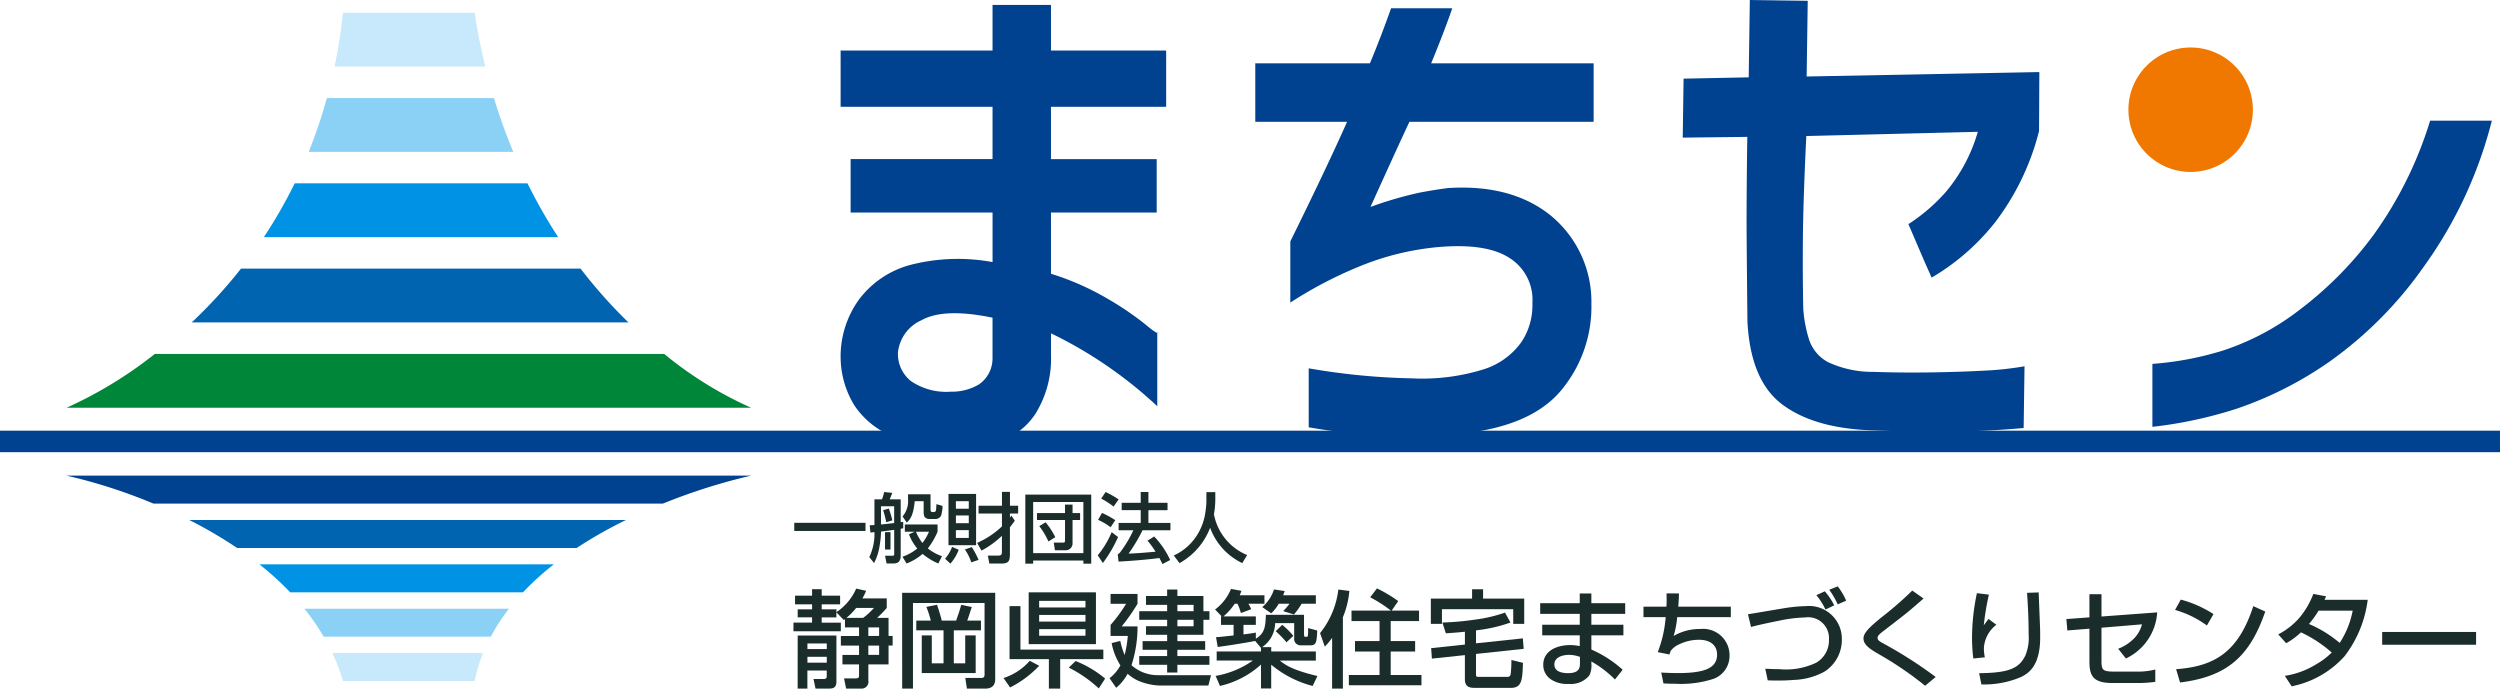 <svg xmlns="http://www.w3.org/2000/svg" width="244.432" height="67.328" viewBox="0 0 244.432 67.328">
  <g id="logo" transform="translate(-2059.807 394.5)">
    <rect id="長方形_1544" data-name="長方形 1544" width="6.965" height="0.797" transform="translate(2137.465 -343.384)" fill="#1a2d2b"/>
    <path id="パス_2395" data-name="パス 2395" d="M150.352,88.326c.343-.015.38-.015.461-.023v-2.51h.738a4.3,4.3,0,0,0,.209-.715l.8.082c-.045.112-.171.425-.253.633h1.073v2.235c.037-.007.194-.03.246-.037v.633l-.246.045v2.637c0,.573-.268.759-.723.759H152l-.149-.759h.663c.231,0,.231-.008.231-.254V88.773c-.425.067-.857.119-1.289.171a9.652,9.652,0,0,1-.149,1.467,5.3,5.3,0,0,1-.529,1.609l-.469-.581A5.164,5.164,0,0,0,150.813,89c-.059.007-.335.03-.395.037Zm2.391-1.855h-1.289v1.781c.67-.067.968-.1,1.289-.142Zm-.522.223a10.168,10.168,0,0,1,.343,1.155l-.6.179a8.717,8.717,0,0,0-.3-1.177Zm.164,4.008h-.536V89h.536Zm2.369-1.743h-.968v-.707h3.2v.707a7.361,7.361,0,0,1-.953,1.631,4.551,4.551,0,0,0,1.385.76l-.357.715a6.048,6.048,0,0,1-1.542-.939,5.169,5.169,0,0,1-1.565.939l-.4-.663a4.637,4.637,0,0,0,1.445-.8,4.911,4.911,0,0,1-.812-1.393Zm-.655-3.665h2.2v1.483c0,.209.053.26.231.26.134,0,.268,0,.305-.193.015-.082.037-.484.037-.581l.6.171a3.306,3.306,0,0,1-.149.975.635.635,0,0,1-.588.306h-.492c-.521,0-.618-.261-.618-.7V85.972h-.872c-.134,1.393-.432,1.758-.775,2.093l-.417-.6a2.309,2.309,0,0,0,.536-1.729Zm.775,3.665a4.421,4.421,0,0,0,.633,1.1,5.083,5.083,0,0,0,.641-1.1Z" transform="translate(1994.49 -431.471)" fill="#1a2d2b"/>
    <path id="パス_2396" data-name="パス 2396" d="M163.418,91.584a3.864,3.864,0,0,0,.685-1.155l.648.283a4.468,4.468,0,0,1-.812,1.356Zm3.032-1.319h-2.7V85.252h2.7Zm-.715-4.305h-1.259V86.7h1.259Zm0,1.4h-1.259v.753h1.259Zm0,1.43h-1.259v.767h1.259Zm.246,3.151a5.069,5.069,0,0,0-.625-1.259l.67-.231a7.1,7.1,0,0,1,.663,1.251Zm4.253-4.067c-.149.209-.283.395-.477.633v2.525c0,.685-.03,1.027-.834,1.027h-1.177l-.149-.774h.931c.439,0,.447-.119.447-.447v-1.49a8.954,8.954,0,0,1-2,1.445l-.425-.752a8.447,8.447,0,0,0,2.429-1.617V87.167h-2.287v-.76h2.287V85.051h.782v1.356h.8v.76h-.8v.4c.03-.045.045-.059.141-.2Z" transform="translate(1988.792 -431.459)" fill="#1a2d2b"/>
    <path id="パス_2397" data-name="パス 2397" d="M177.293,85.526h6.444v6.749h-.768v-.305H178.06v.305h-.767Zm.767,5.721h4.909v-5H178.06Zm.373-3.919h2.741V86.5h.737v.827h.737v.679h-.737v2.309a.668.668,0,0,1-.753.649h-.968l-.119-.745h.894c.186,0,.209-.067.209-.179V88.007h-2.741Zm1.117,2.779a7.074,7.074,0,0,0-.894-1.5l.619-.373a7.255,7.255,0,0,1,.946,1.453Z" transform="translate(1982.763 -431.666)" fill="#1a2d2b"/>
    <path id="パス_2398" data-name="パス 2398" d="M189.813,91.268A8.9,8.9,0,0,0,191.176,89l.626.477a13.055,13.055,0,0,1-1.483,2.54Zm1.259-2.748a6.279,6.279,0,0,0-1.222-.723l.38-.677a9.36,9.36,0,0,1,1.3.707Zm.29-2.019a8.128,8.128,0,0,0-1.206-.782l.424-.641a8.6,8.6,0,0,1,1.274.723Zm.41,4.671a.921.921,0,0,0,.3-.291,11.187,11.187,0,0,0,1.222-2.063h-1.438V88.1h2.16V86.851h-1.862v-.723h1.862V85.078h.753v1.051h1.869v.723h-1.869V88.1h2.153v.715h-2.727A16.752,16.752,0,0,1,192.83,91.1c.991-.045,1.237-.067,2.637-.186a7.775,7.775,0,0,0-.789-1.08l.655-.409a8.433,8.433,0,0,1,1.565,2.3l-.753.394c-.067-.134-.134-.268-.305-.589-.879.12-2.443.269-3.993.35Z" transform="translate(1977.322 -431.471)" fill="#1a2d2b"/>
    <path id="パス_2399" data-name="パス 2399" d="M209.66,92.04a6.174,6.174,0,0,1-3.143-3.456,6.664,6.664,0,0,1-2.995,3.456l-.559-.745a5.283,5.283,0,0,0,2.473-2.331,5.625,5.625,0,0,0,.633-2.019,7.308,7.308,0,0,0,.083-.894V85.1h.871v.737a8.427,8.427,0,0,1-.134,1.43,5.4,5.4,0,0,0,3.247,3.985Z" transform="translate(1971.608 -431.483)" fill="#1a2d2b"/>
    <path id="パス_2400" data-name="パス 2400" d="M142.234,104.764c-.031.021-.041.031-.114.083l-.724-.754v.5H139.96v.517h1.871v.837H137.2V105.1h1.82v-.517h-1.406V103.8h1.406v-.486h-1.665v-.848h1.665v-.63h.941v.63h1.8v.848h-1.8v.486H141.4v.279a5.311,5.311,0,0,0,1.933-2.305l.972.217a6.664,6.664,0,0,1-.362.745h2.378v.93a10.709,10.709,0,0,1-.941.971h1.117v1.768h.4v.941h-.4v1.84h-1.975v1.582a.669.669,0,0,1-.724.785h-1.448l-.206-1h1.137c.279,0,.331-.083.331-.289v-1.075h-1.623v-.93h1.623v-.91h-1.778v-.941h1.778v-.837h-1.375Zm-4.621,1.6H141.4v4.517c0,.61-.351.672-.755.672H139.36l-.2-.941h.972c.124,0,.32,0,.32-.248v-.578h-1.891v1.768h-.952Zm.952,1.323h1.892v-.548h-1.892Zm0,1.334h1.892v-.579h-1.892Zm4.766-5.355a6.02,6.02,0,0,1-.951.971h1.634a6.842,6.842,0,0,0,1.055-.971Zm1.189,2.74h1.055v-.837h-1.055Zm0,1.851h1.055v-.91h-1.055Z" transform="translate(2000.186 -438.727)" fill="#1a2d2b"/>
    <path id="パス_2401" data-name="パス 2401" d="M155.992,102.507h9.1v8.447c0,.713-.455.92-1,.92h-1.768l-.155-1.044h1.561c.269,0,.321-.145.321-.342V103.5h-7v8.374h-1.055Zm1.385,2.719h1.416a8.782,8.782,0,0,0-.434-1.344l1.044-.206c.093.269.331.992.465,1.55h1.4c.217-.6.31-.868.5-1.54l1.034.207c-.2.61-.269.848-.445,1.333H163.7v.951h-2.656V109.4h1.116v-2.729h1.023v3.68h-5.272v-3.68h.982V109.4h1.147v-3.226h-2.667Z" transform="translate(1992.019 -439.045)" fill="#1a2d2b"/>
    <path id="パス_2402" data-name="パス 2402" d="M177.008,109.6a10.131,10.131,0,0,1-2.842,2.12l-.641-.921a5.736,5.736,0,0,0,2.564-1.685Zm-1.83-1.582h8.105v.931h-4.218v2.884h-1.107V108.95h-3.846v-5.179h1.065Zm.806-5.6h6.575v5.066h-6.575Zm1.023,1.479h4.528v-.641h-4.528Zm0,1.385h4.528v-.651h-4.528Zm0,1.385h4.528v-.651h-4.528Zm5.831,5.148a12.62,12.62,0,0,0-2.936-2.037l.672-.641a10.515,10.515,0,0,1,2.884,1.716Z" transform="translate(1984.401 -439.006)" fill="#1a2d2b"/>
    <path id="パス_2403" data-name="パス 2403" d="M192.9,106.965a7.492,7.492,0,0,0,.424,1.375,11.1,11.1,0,0,0,.31-1.861h-1.685V105.4a14.535,14.535,0,0,0,1.52-2.067h-1.52v-.961h2.637v.961a18.917,18.917,0,0,1-1.551,2.213h1.551a12.138,12.138,0,0,1-.59,3.794,3.867,3.867,0,0,0,2.606.972h5.169l-.258,1.013h-4.838a5.988,5.988,0,0,1-1.726-.352,3.935,3.935,0,0,1-1.334-.8,4.593,4.593,0,0,1-1.117,1.375l-.651-.941a3.934,3.934,0,0,0,1.065-1.251,6.181,6.181,0,0,1-.858-2.181Zm5.583-5.024v.63h2.543v1.489h.589v.837h-.589v1.468h-2.543v.62H201.2v.848h-2.719v.61h3.133v.858h-3.133v.755h-1V109.3h-2.729v-.858h2.729v-.61h-2.4v-.848h2.4v-.62h-2.068v-.837h2.068v-.63h-2.729v-.837h2.729v-.62h-2.068v-.869h2.068v-.63Zm0,2.119h1.582v-.62h-1.582Zm0,1.468h1.582v-.63h-1.582Z" transform="translate(1976.441 -438.799)" fill="#1a2d2b"/>
    <path id="パス_2404" data-name="パス 2404" d="M214.022,106.917c-.713.155-2.967.507-3.66.59l-.165-.952c.258-.021.4-.031,1.716-.175v-1.034h-1.23v-.827h.072l-.651-.672a4.874,4.874,0,0,0,1.561-2.016l1.013.186a3.419,3.419,0,0,1-.166.434h2.419v.827H213.36a5.34,5.34,0,0,1,.279.537l-1.013.373a5.037,5.037,0,0,0-.331-.91h-.269a6.017,6.017,0,0,1-1.1,1.241h3.163v.827h-1.209v.931c.7-.083.92-.124,1.209-.176v.6c.837-.528.941-1.086.982-2.337H218.8v1.923c0,.186.052.228.124.228.2,0,.237,0,.258-.155.02-.1.02-.589.02-.7l.889.237c-.052,1.086-.072,1.448-.651,1.448h-.961a.619.619,0,0,1-.641-.7v-1.468h-1.861a2.9,2.9,0,0,1-1.272,2.347h.889v.424h4.362v.889h-3.526c.538.424,1.21.92,3.68,1.509l-.465.972a10.34,10.34,0,0,1-4.053-2.078v2.326h-1v-2.336a8.964,8.964,0,0,1-4.011,2.088l-.424-.982a9.052,9.052,0,0,0,3.639-1.5h-3.536v-.889h4.332v-.351Zm2.74-2.915a6.843,6.843,0,0,0,.621-.723h-1.055a4.068,4.068,0,0,1-.734.94l-.879-.61a3.81,3.81,0,0,0,1.148-1.727l1.044.155c-.062.175-.093.269-.145.413h3.195v.827h-1.385a8.1,8.1,0,0,1-.754,1.054Zm-.093,1.344a7.132,7.132,0,0,1,1.086,1.075l-.672.63a8.9,8.9,0,0,0-1.054-1.086Z" transform="translate(1968.505 -438.751)" fill="#1a2d2b"/>
    <path id="パス_2405" data-name="パス 2405" d="M229.436,106.578a7.456,7.456,0,0,1-.714.858l-.465-1.323a8.376,8.376,0,0,0,1.788-4.259l1.075.135a8.552,8.552,0,0,1-.631,2.574v6.978h-1.054Zm5.748-2.667a13.154,13.154,0,0,0-2.026-1.3l.662-.868a13.322,13.322,0,0,1,2.078,1.24l-.641.931h2.677v1.023h-2.77v1.954h2.388v1.023h-2.388v2.295h3.008v1h-7.1v-1h3v-2.295h-2.4v-1.023h2.4v-1.954h-2.74v-1.023Z" transform="translate(1960.616 -438.712)" fill="#1a2d2b"/>
    <path id="パス_2406" data-name="パス 2406" d="M251.448,101.9h1.075v.91h4.021v2.471H255.47v-1.437H248.5v1.437h-1.086v-2.471h4.032Zm.382,5.283,4.58-.486.082,1.024-4.663.5v2.006c0,.156.031.238.217.238h2.843a.3.3,0,0,0,.331-.269,11.5,11.5,0,0,0,.072-1.385l1.127.279c-.052,1.726-.114,2.45-1.21,2.45h-3.474c-.61,0-.992-.145-.992-.848v-2.357l-3.226.342-.072-1.023,3.3-.352V106.05c-.662.072-1.293.114-1.861.155l-.342-1.055a27.822,27.822,0,0,0,3.3-.3,14.309,14.309,0,0,0,2.823-.672l.537.971a14.779,14.779,0,0,1-3.37.765Z" transform="translate(1952.29 -438.783)" fill="#1a2d2b"/>
    <path id="パス_2407" data-name="パス 2407" d="M270.186,103.568v-.951h1.137v.951h3.308v1.044h-3.308v1.065h3.133v1.034h-3.133V108.1a11.35,11.35,0,0,1,3.061,1.975l-.755.952a10.692,10.692,0,0,0-2.305-1.758v.207a2.161,2.161,0,0,1-.2,1.157,2.332,2.332,0,0,1-2.015.827,2.806,2.806,0,0,1-1.788-.476,1.671,1.671,0,0,1-.7-1.406c0-1.344,1.324-1.913,2.616-1.913a4.258,4.258,0,0,1,.951.1v-1.055h-3.67v-1.034h3.67v-1.065H266.32v-1.044Zm.021,5.252a3.1,3.1,0,0,0-1.055-.2c-.589,0-1.447.2-1.447.941,0,.723.8.848,1.333.848,1.168,0,1.168-.589,1.168-1.013Z" transform="translate(1944.076 -439.093)" fill="#1a2d2b"/>
    <path id="パス_2408" data-name="パス 2408" d="M287.653,102.609c-.01.31-.021.63-.072,1.292h5.138v1.024h-5.242a9.043,9.043,0,0,1-.351,1.84,5.1,5.1,0,0,1,2.636-.683,2.58,2.58,0,0,1,2.832,2.606,2.384,2.384,0,0,1-1.582,2.274,10.276,10.276,0,0,1-3.722.476c-.63,0-.92-.02-1.157-.031l-.217-1.065c.382.021.941.052,1.633.052,2.565,0,3.826-.465,3.826-1.809,0-.889-.641-1.448-1.768-1.448a4.489,4.489,0,0,0-1.933.444,2.092,2.092,0,0,0-.827.631c-.021.062-.114.31-.135.362l-1.137-.228a11.96,11.96,0,0,0,.776-3.422h-2.172V103.9h2.244c.031-.434.021-.785.01-1.3Z" transform="translate(1936.315 -439.085)" fill="#1a2d2b"/>
    <path id="パス_2409" data-name="パス 2409" d="M303.938,109.446c.31.01.744.041,1.395.041a6.8,6.8,0,0,0,3.6-.641,2.512,2.512,0,0,0,1.231-2.254,2.039,2.039,0,0,0-2.326-2.161,13.847,13.847,0,0,0-2.368.279c-.982.2-2.037.414-2.925.651l-.3-1.241c.578-.093,3.133-.528,3.649-.61a14.915,14.915,0,0,1,2.006-.186,3.209,3.209,0,0,1,3.525,3.287,3.681,3.681,0,0,1-1.706,3.122,6.73,6.73,0,0,1-2.988.806c-.62.051-1.137.062-1.612.062-.424,0-.672-.01-.941-.02Zm5.882-5.79a6.171,6.171,0,0,0-.889-1.4l.827-.383a6.478,6.478,0,0,1,.92,1.375Zm1.2-.507a8.776,8.776,0,0,0-.827-1.427l.827-.331a6.2,6.2,0,0,1,.827,1.4Z" transform="translate(1928.465 -438.561)" fill="#1a2d2b"/>
    <path id="パス_2410" data-name="パス 2410" d="M328.251,111.428a33.53,33.53,0,0,0-4.446-3.04c-.838-.486-1.582-.92-1.582-1.582,0-.558.609-1.127,1.8-2.1a33.023,33.023,0,0,0,2.967-2.585l1.106.775c-1.551,1.364-1.778,1.53-3.794,3.081-.527.4-.7.558-.7.764,0,.238.186.342.579.559a42.4,42.4,0,0,1,5.1,3.267Z" transform="translate(1919.782 -438.879)" fill="#1a2d2b"/>
    <path id="パス_2411" data-name="パス 2411" d="M342.642,102.652a26.1,26.1,0,0,0-.5,3.009c.1-.155.145-.206.465-.631l.766.569a3.1,3.1,0,0,0-1.22,2.285,4.573,4.573,0,0,0,.093.9l-1.127.114a16.576,16.576,0,0,1-.125-2.047,21.156,21.156,0,0,1,.476-4.341Zm-.952,7.682c2.915-.031,3.9-.465,4.518-1.726a4.568,4.568,0,0,0,.321-2.068c0-1.385-.062-2.677-.155-4.063l1.137-.041c0,.072.1,2.574.135,3.442.011.331.011.652.011.972,0,2.812-1.169,3.515-1.893,3.867a9.161,9.161,0,0,1-3.856.714Z" transform="translate(1911.624 -439.014)" fill="#1a2d2b"/>
    <path id="パス_2412" data-name="パス 2412" d="M366.184,104.523a5.339,5.339,0,0,1-3.06,4.507l-.755-.951a4.3,4.3,0,0,0,1.447-.909,3.042,3.042,0,0,0,.88-1.479l-3.96.331v3.215c0,.961.144,1.075,1.314,1.075h2.129a6.746,6.746,0,0,0,1.82-.206v1.209a12.5,12.5,0,0,1-1.767.114h-2.409c-1.913,0-2.265-.7-2.265-2.119v-3.194l-2.16.175-.094-1.116,2.254-.166v-2.264h1.179v2.181Z" transform="translate(1904.538 -439.148)" fill="#1a2d2b"/>
    <path id="パス_2413" data-name="パス 2413" d="M379.21,106.211a9.711,9.711,0,0,0-3.112-1.52l.559-1.013a11.343,11.343,0,0,1,3.2,1.416Zm-3.009,4.27c3.764-.269,6.089-1.675,7.547-6.162l1.169.527c-1.53,4.446-3.774,6.369-8.332,6.937Z" transform="translate(1896.371 -439.554)" fill="#1a2d2b"/>
    <path id="パス_2414" data-name="パス 2414" d="M393.94,106.649a6.9,6.9,0,0,0,2.181-1.757,8.145,8.145,0,0,0,1.251-2.2l1.251.238c-.072.144-.072.155-.155.341h4.219a11.324,11.324,0,0,1-2.286,5.541,9.424,9.424,0,0,1-5.148,2.915l-.672-1.023a8.137,8.137,0,0,0,3.018-1.1,7.356,7.356,0,0,0,1.572-1.178,12.514,12.514,0,0,0-3.009-1.975,7.132,7.132,0,0,1-1.447,1.065Zm3.938-2.315a9.56,9.56,0,0,1-.931,1.3,11.7,11.7,0,0,1,3,1.851,8.738,8.738,0,0,0,1.272-3.153Z" transform="translate(1888.617 -439.125)" fill="#1a2d2b"/>
    <rect id="長方形_1545" data-name="長方形 1545" width="9.181" height="1.251" transform="translate(2292.719 -332.712)" fill="#1a2d2b"/>
    <path id="パス_2415" data-name="パス 2415" d="M146.333,15.924h13.875V10.81H145.354v-5.5h14.854V.853h5.713V5.314h11.263v5.5H165.921v5.114h10.337v5.224H165.921v5.985a26.2,26.2,0,0,1,5.359,2.34,29.621,29.621,0,0,1,3.835,2.584q1.415,1.171,1.2.735v7.291a42.032,42.032,0,0,0-10.392-7.127v2.068a10.192,10.192,0,0,1-1.551,5.848,6.787,6.787,0,0,1-3.672,2.721,15.219,15.219,0,0,1-4.571.571,14.3,14.3,0,0,1-5.55-1.088,8.109,8.109,0,0,1-3.863-3.047,9.109,9.109,0,0,1-1.36-4.625,9.5,9.5,0,0,1,1.768-5.713,9.267,9.267,0,0,1,5.06-3.427,18.686,18.686,0,0,1,8.026-.273V21.148H146.333Zm9.794,22.743a5.213,5.213,0,0,0,2.747-.707,3.08,3.08,0,0,0,1.333-2.558V31.432q-4.734-.98-6.937.244a3.885,3.885,0,0,0-2.312,3.183,3.384,3.384,0,0,0,1.278,2.775,6.114,6.114,0,0,0,3.89,1.033" transform="translate(1996.642 -394.871)" fill="#004290"/>
    <path id="パス_2416" data-name="パス 2416" d="M217.055,12.53V6.816h11.208q1.088-2.612,2.068-5.386h5.985q-.871,2.5-2.068,5.386h15.888V12.53H232.127q-1.2,2.557-3.809,8.324a37.706,37.706,0,0,1,4.733-1.387q1.578-.3,2.884-.463,6.2-.381,10.011,2.693a10.9,10.9,0,0,1,3.972,8.624,12.767,12.767,0,0,1-2.775,8.243q-2.83,3.619-9.549,4.407a56.581,56.581,0,0,1-15.316-.571V36.633a65.639,65.639,0,0,0,10.065.979,20.2,20.2,0,0,0,7.1-.9,7.18,7.18,0,0,0,3.645-2.666,6.475,6.475,0,0,0,1.062-3.782,4.824,4.824,0,0,0-2.177-4.38q-2.232-1.5-6.91-1.116a26.478,26.478,0,0,0-8.026,1.986,40.1,40.1,0,0,0-6.556,3.455V24.228q3.645-7.4,5.55-11.7Z" transform="translate(1965.484 -395.121)" fill="#004290"/>
    <path id="パス_2417" data-name="パス 2417" d="M315.154,36.411q-2.8.042-5.523-.052a10.288,10.288,0,0,1-4.476-.961,3.882,3.882,0,0,1-1.819-2.149,13.013,13.013,0,0,1-.582-3.029q-.068-2.992-.039-6.8T303.05,13.3l16.767-.413a15.9,15.9,0,0,1-3.132,5.887,17.652,17.652,0,0,1-3.553,3.078c-.034.021-.069.038-.1.059.757,1.75,1.513,3.562,2.271,5.229.052-.03.1-.054.151-.085a22.3,22.3,0,0,0,6.062-5.328,24.588,24.588,0,0,0,4.29-8.917l.029-5.768-22.752.437.106-7.4L297.527,0l-.109,7.562-6.368.127-.083,5.766,6.313-.072q-.091,6.365-.062,10.066t.076,8q.3,5.717,3.341,8.046t8.588,2.572q4.187.168,7.807.139t7.269-.358l.086-6.038a30.4,30.4,0,0,1-4.006.432q-2.424.129-5.226.17" transform="translate(1933.365 -394.5)" fill="#004290"/>
    <path id="パス_2418" data-name="パス 2418" d="M405.365,20.868a41.951,41.951,0,0,1-6.584,14.174,38.412,38.412,0,0,1-9.25,9.358A35.982,35.982,0,0,1,380.5,49a41.721,41.721,0,0,1-8.324,1.8V44.645a30.784,30.784,0,0,0,6.91-1.306,24.933,24.933,0,0,0,7.508-4,35.682,35.682,0,0,0,7.237-7.346,38.148,38.148,0,0,0,5.5-11.127Z" transform="translate(1898.076 -403.568)" fill="#004290"/>
    <path id="パス_2419" data-name="パス 2419" d="M374.118,8.211a6.084,6.084,0,1,1-6.084,6.084,6.084,6.084,0,0,1,6.084-6.084" transform="translate(1899.875 -398.068)" fill="#f07700"/>
    <rect id="長方形_1546" data-name="長方形 1546" width="244.432" height="2.103" transform="translate(2059.807 -352.392)" fill="#004290"/>
    <path id="パス_2420" data-name="パス 2420" d="M71.55,2.208H58.682c-.2,1.829-.474,3.58-.824,5.259H72.592c-.408-1.676-.76-3.427-1.043-5.259" transform="translate(2034.664 -395.46)" fill="#c8e9fb"/>
    <path id="パス_2421" data-name="パス 2421" d="M71.492,16.956H55.156a48.248,48.248,0,0,1-1.777,5.259h20a55.173,55.173,0,0,1-1.886-5.259" transform="translate(2036.61 -401.868)" fill="#8ad1f5"/>
    <path id="パス_2422" data-name="パス 2422" d="M71.4,31.7H48.64a46.578,46.578,0,0,1-3.015,5.259H74.4A50.642,50.642,0,0,1,71.4,31.7" transform="translate(2039.98 -408.277)" fill="#0092e5"/>
    <path id="パス_2423" data-name="パス 2423" d="M71.169,46.451h-33.2A48.182,48.182,0,0,1,33.15,51.71h42.7a48.654,48.654,0,0,1-4.681-5.259" transform="translate(2045.401 -414.686)" fill="#0064b0"/>
    <path id="パス_2424" data-name="パス 2424" d="M20.137,61.2a40.858,40.858,0,0,1-8.625,5.259H78.439A37.215,37.215,0,0,1,69.944,61.2Z" transform="translate(2054.804 -421.094)" fill="#008639"/>
    <path id="パス_2425" data-name="パス 2425" d="M58.514,115.663H71.381a15.92,15.92,0,0,1,.824-2.735H57.471a19.573,19.573,0,0,1,1.043,2.735" transform="translate(2034.832 -443.574)" fill="#c8e9fb"/>
    <path id="パス_2426" data-name="パス 2426" d="M54.524,107.992H70.861a18.826,18.826,0,0,1,1.777-2.735h-20a22.321,22.321,0,0,1,1.886,2.735" transform="translate(2036.932 -440.24)" fill="#8ad1f5"/>
    <path id="パス_2427" data-name="パス 2427" d="M47.872,100.321H70.629a27.1,27.1,0,0,1,3.015-2.735H44.866a29.448,29.448,0,0,1,3.006,2.735" transform="translate(2040.31 -436.907)" fill="#0092e5"/>
    <path id="パス_2428" data-name="パス 2428" d="M37.4,92.65H70.6a43.418,43.418,0,0,1,4.823-2.735h-42.7A42.77,42.77,0,0,1,37.4,92.65" transform="translate(2045.588 -433.573)" fill="#0064b0"/>
    <path id="パス_2429" data-name="パス 2429" d="M69.815,84.979a57.514,57.514,0,0,1,8.625-2.735H11.513a52.061,52.061,0,0,1,8.495,2.735Z" transform="translate(2054.804 -430.24)" fill="#004290"/>
    <rect id="長方形_1547" data-name="長方形 1547" width="244.432" height="67.328" transform="translate(2059.807 -394.5)" fill="none"/>
  </g>
</svg>
